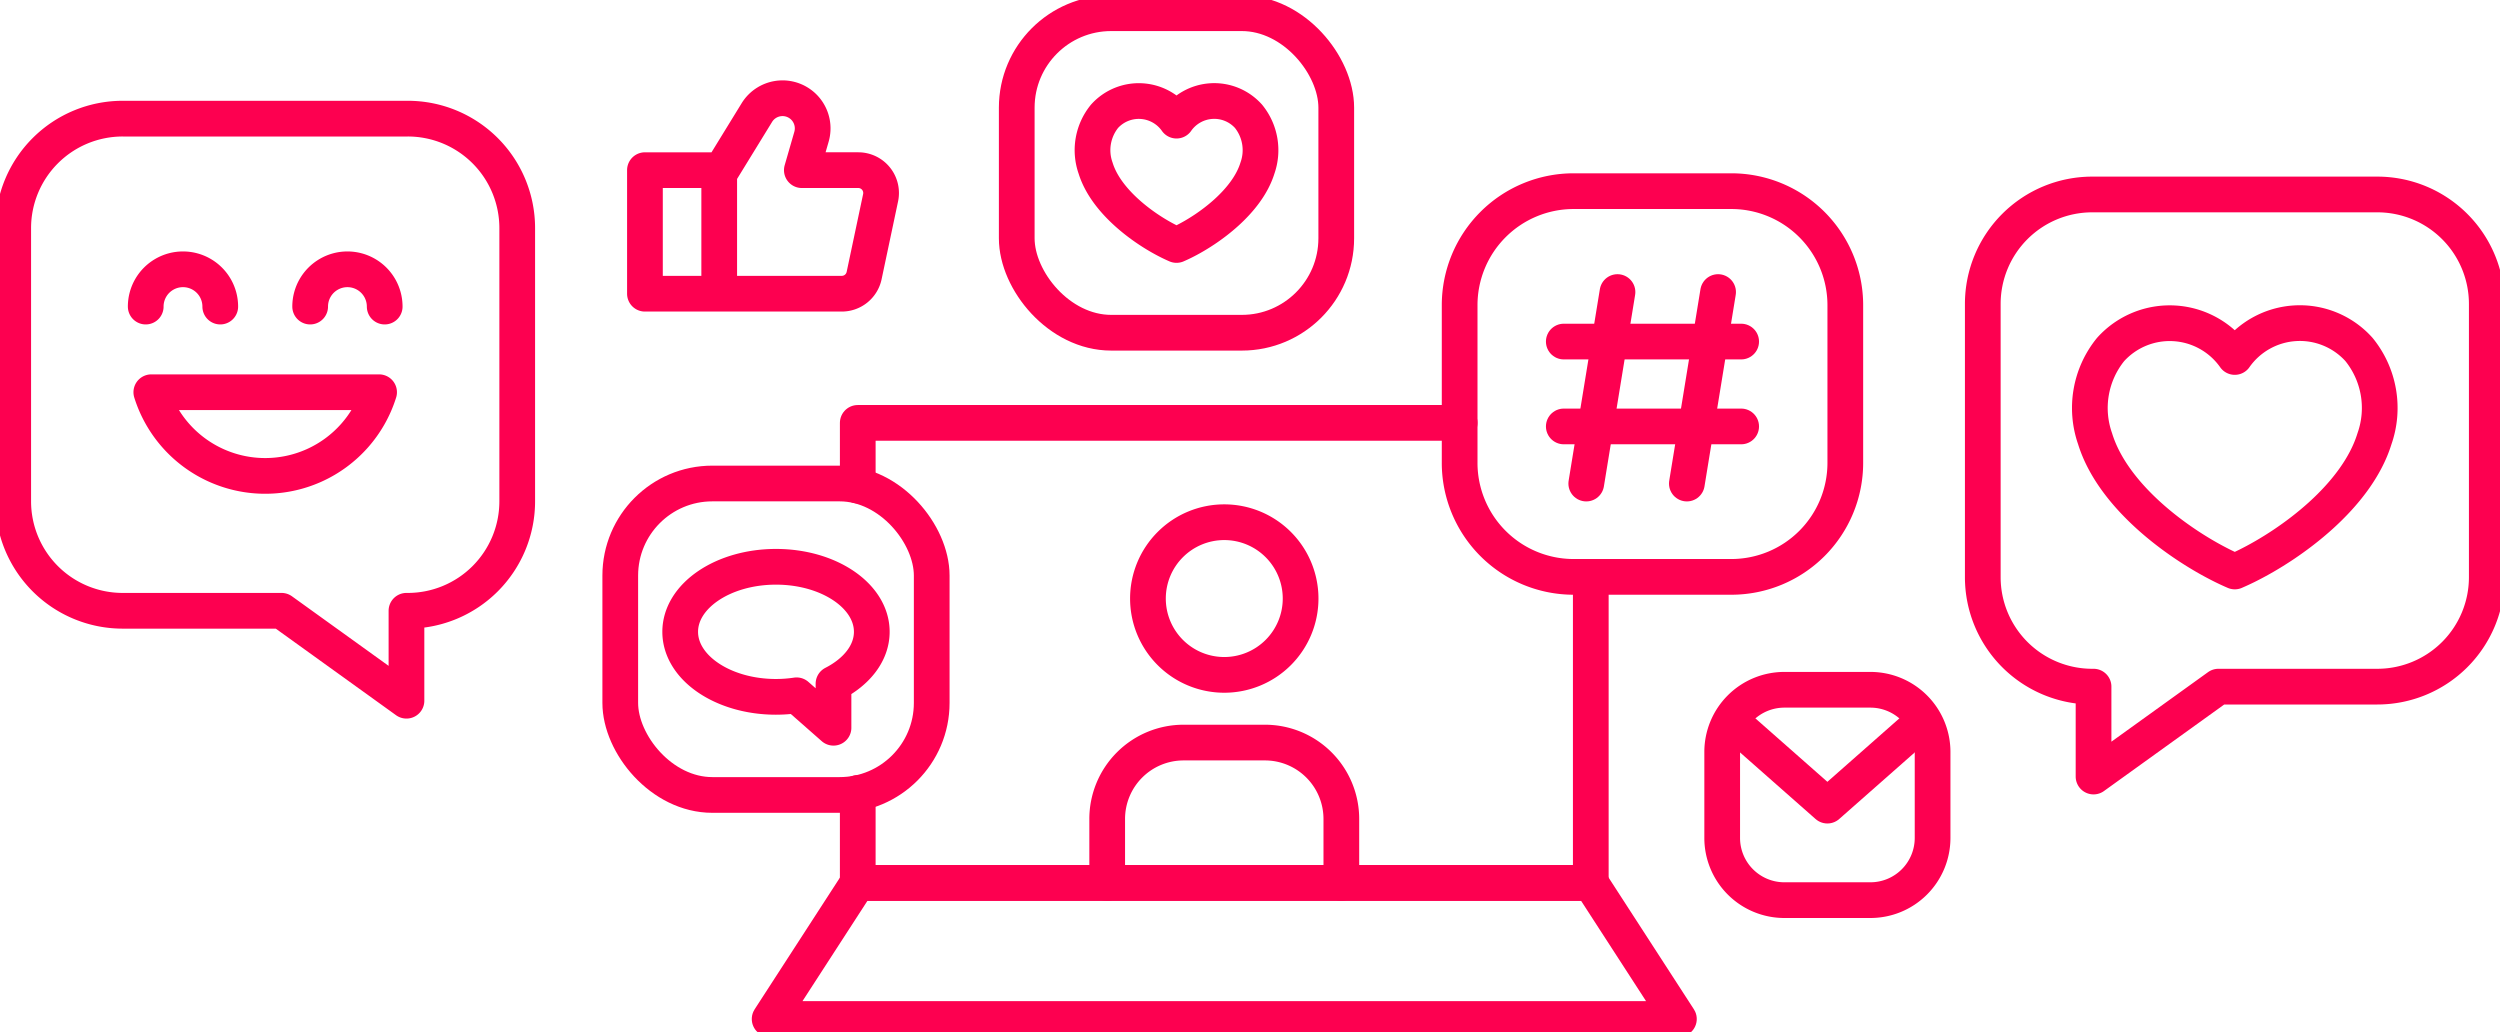<svg xmlns="http://www.w3.org/2000/svg" xmlns:xlink="http://www.w3.org/1999/xlink" width="280" height="115.606" viewBox="0 0 280 115.606">
  <defs>
    <clipPath id="clip-path">
      <rect id="Rectangle_4795" data-name="Rectangle 4795" width="280" height="115.606" fill="none" stroke="#707070" stroke-width="4"/>
    </clipPath>
  </defs>
  <g id="img_kol_vector" transform="translate(0 0)">
    <g id="Group_10034" data-name="Group 10034" transform="translate(0 0.001)" clip-path="url(#clip-path)">
      <path id="Path_6944" data-name="Path 6944" d="M174.409,28.249a8.9,8.9,0,0,1,13.912-.837,10.394,10.394,0,0,1,1.73,10.005c-1.978,6.41-9.235,11.732-14.323,14.246-.447.22-.888.423-1.318.61-.431-.186-.872-.389-1.318-.61-5.089-2.514-12.345-7.836-14.325-14.246A10.4,10.4,0,0,1,160.5,27.412,8.914,8.914,0,0,1,174.409,28.249Z" transform="translate(75.887 11.731)" fill="none" stroke="#fd0050" stroke-linecap="round" stroke-linejoin="round" stroke-width="4"/>
      <path id="Path_6945" data-name="Path 6945" d="M162.341,14.72h31.928a12.261,12.261,0,0,1,12.262,12.259V57.584a12.259,12.259,0,0,1-12.259,12.259H176.479L162.488,79.911V69.843h-.146a12.259,12.259,0,0,1-12.259-12.259V26.979A12.258,12.258,0,0,1,162.341,14.72Z" transform="translate(71.989 7.06)" fill="none" stroke="#fd0050" stroke-linecap="round" stroke-linejoin="round" stroke-width="4"/>
      <path id="Path_6946" data-name="Path 6946" d="M45.19,8.98H13.262A12.261,12.261,0,0,0,1,21.239V51.844A12.259,12.259,0,0,0,13.259,64.1H31.052L45.044,74.171V64.1h.146A12.259,12.259,0,0,0,57.449,51.844V21.239A12.258,12.258,0,0,0,45.19,8.98Z" transform="translate(0.48 4.307)" fill="none" stroke="#fd0050" stroke-linecap="round" stroke-linejoin="round" stroke-width="4"/>
      <path id="Path_6947" data-name="Path 6947" d="M11.454,29.689a13.365,13.365,0,0,0,25.509,0Z" transform="translate(5.494 14.24)" fill="none" stroke="#fd0050" stroke-linecap="round" stroke-linejoin="round" stroke-width="4"/>
      <path id="Path_6948" data-name="Path 6948" d="M11.03,24.558a4.174,4.174,0,0,1,8.348,0" transform="translate(5.291 9.777)" fill="none" stroke="#fd0050" stroke-linecap="round" stroke-linejoin="round" stroke-width="4"/>
      <path id="Path_6949" data-name="Path 6949" d="M23.477,24.558a4.174,4.174,0,0,1,8.348,0" transform="translate(11.261 9.777)" fill="none" stroke="#fd0050" stroke-linecap="round" stroke-linejoin="round" stroke-width="4"/>
      <path id="Path_6950" data-name="Path 6950" d="M64.926,39.022V32.009h67.412" transform="translate(31.143 15.353)" fill="none" stroke="#fd0050" stroke-linecap="round" stroke-linejoin="round" stroke-width="4"/>
      <path id="Path_6951" data-name="Path 6951" d="M147.025,43.662V77.946h-82.1V67.868" transform="translate(31.143 20.942)" fill="none" stroke="#fd0050" stroke-linecap="round" stroke-linejoin="round" stroke-width="4"/>
      <path id="Path_6952" data-name="Path 6952" d="M160.094,82.071H58.256l9.869-15.239h82.1Z" transform="translate(27.943 32.056)" fill="none" stroke="#fd0050" stroke-linecap="round" stroke-linejoin="round" stroke-width="4"/>
      <rect id="Rectangle_4791" data-name="Rectangle 4791" width="35.786" height="35.787" rx="10.578" transform="translate(113.875 1.478)" fill="none" stroke="#fd0050" stroke-linecap="round" stroke-linejoin="round" stroke-width="4"/>
      <path id="Rectangle_4792" data-name="Rectangle 4792" d="M6.964,0H16.6a6.964,6.964,0,0,1,6.964,6.964V16.6A6.965,6.965,0,0,1,16.6,23.561H6.964A6.964,6.964,0,0,1,0,16.6V6.964A6.964,6.964,0,0,1,6.964,0Z" transform="translate(192.886 77.254)" fill="none" stroke="#fd0050" stroke-linecap="round" stroke-linejoin="round" stroke-width="4"/>
      <path id="Path_6953" data-name="Path 6953" d="M92.1,9.843a5.157,5.157,0,0,1,8.063-.485,6.028,6.028,0,0,1,1,5.8c-1.148,3.715-5.353,6.8-8.3,8.257q-.388.191-.764.354-.375-.162-.764-.354c-2.949-1.457-7.156-4.541-8.3-8.257a6.024,6.024,0,0,1,1-5.8A5.166,5.166,0,0,1,92.1,9.843Z" transform="translate(39.671 3.667)" fill="none" stroke="#fd0050" stroke-linecap="round" stroke-linejoin="round" stroke-width="4"/>
      <path id="Path_6954" data-name="Path 6954" d="M131.742,55.182l9.733,8.579,9.732-8.579" transform="translate(63.192 26.468)" fill="none" stroke="#fd0050" stroke-linecap="round" stroke-linejoin="round" stroke-width="4"/>
      <rect id="Rectangle_4793" data-name="Rectangle 4793" width="34.883" height="34.883" rx="10.311" transform="translate(69.469 54.151)" fill="none" stroke="#fd0050" stroke-linecap="round" stroke-linejoin="round" stroke-width="4"/>
      <path id="Path_6955" data-name="Path 6955" d="M72.944,50.185c0-4.022-4.8-7.283-10.729-7.283s-10.729,3.261-10.729,7.283,4.8,7.283,10.729,7.283a15.644,15.644,0,0,0,2.308-.173l4.133,3.633V56C71.256,54.671,72.944,52.564,72.944,50.185Z" transform="translate(24.696 20.578)" fill="none" stroke="#fd0050" stroke-linecap="round" stroke-linejoin="round" stroke-width="4"/>
      <path id="Path_6956" data-name="Path 6956" d="M57.392,15.493l3.961-6.451a3.376,3.376,0,0,1,6.12,2.7l-1.082,3.749h6.32a2.558,2.558,0,0,1,2.5,3.088L73.366,27.3a2.558,2.558,0,0,1-2.5,2.029H48.817V15.493h8.319V29.325" transform="translate(23.416 3.565)" fill="none" stroke="#fd0050" stroke-linecap="round" stroke-linejoin="round" stroke-width="4"/>
      <path id="Path_6957" data-name="Path 6957" d="M110.031,71.928V64.764a8.557,8.557,0,0,0-8.557-8.557H92.362a8.555,8.555,0,0,0-8.555,8.557v7.165" transform="translate(40.199 26.96)" fill="none" stroke="#fd0050" stroke-linecap="round" stroke-linejoin="round" stroke-width="4"/>
      <path id="Path_6958" data-name="Path 6958" d="M86.891,48.077a8.549,8.549,0,1,1,8.548,8.548A8.548,8.548,0,0,1,86.891,48.077Z" transform="translate(41.679 18.96)" fill="none" stroke="#fd0050" stroke-linecap="round" stroke-linejoin="round" stroke-width="4"/>
      <path id="Rectangle_4794" data-name="Rectangle 4794" d="M12.768,0H30.427A12.767,12.767,0,0,1,43.194,12.767V30.428A12.768,12.768,0,0,1,30.426,43.2H12.768A12.768,12.768,0,0,1,0,30.428V12.768A12.768,12.768,0,0,1,12.768,0Z" transform="translate(163.48 21.409)" fill="none" stroke="#fd0050" stroke-linecap="round" stroke-linejoin="round" stroke-width="4"/>
      <line id="Line_32" data-name="Line 32" x1="3.498" y2="21.449" transform="translate(177.661 32.709)" fill="none" stroke="#fd0050" stroke-linecap="round" stroke-linejoin="round" stroke-width="4"/>
      <line id="Line_33" data-name="Line 33" x1="3.498" y2="21.449" transform="translate(188.928 32.709)" fill="none" stroke="#fd0050" stroke-linecap="round" stroke-linejoin="round" stroke-width="4"/>
      <line id="Line_34" data-name="Line 34" x2="19.865" transform="translate(175.145 38.254)" fill="none" stroke="#fd0050" stroke-linecap="round" stroke-linejoin="round" stroke-width="4"/>
      <line id="Line_35" data-name="Line 35" x2="19.865" transform="translate(175.145 47.76)" fill="none" stroke="#fd0050" stroke-linecap="round" stroke-linejoin="round" stroke-width="4"/>
    </g>
  </g>
</svg>
